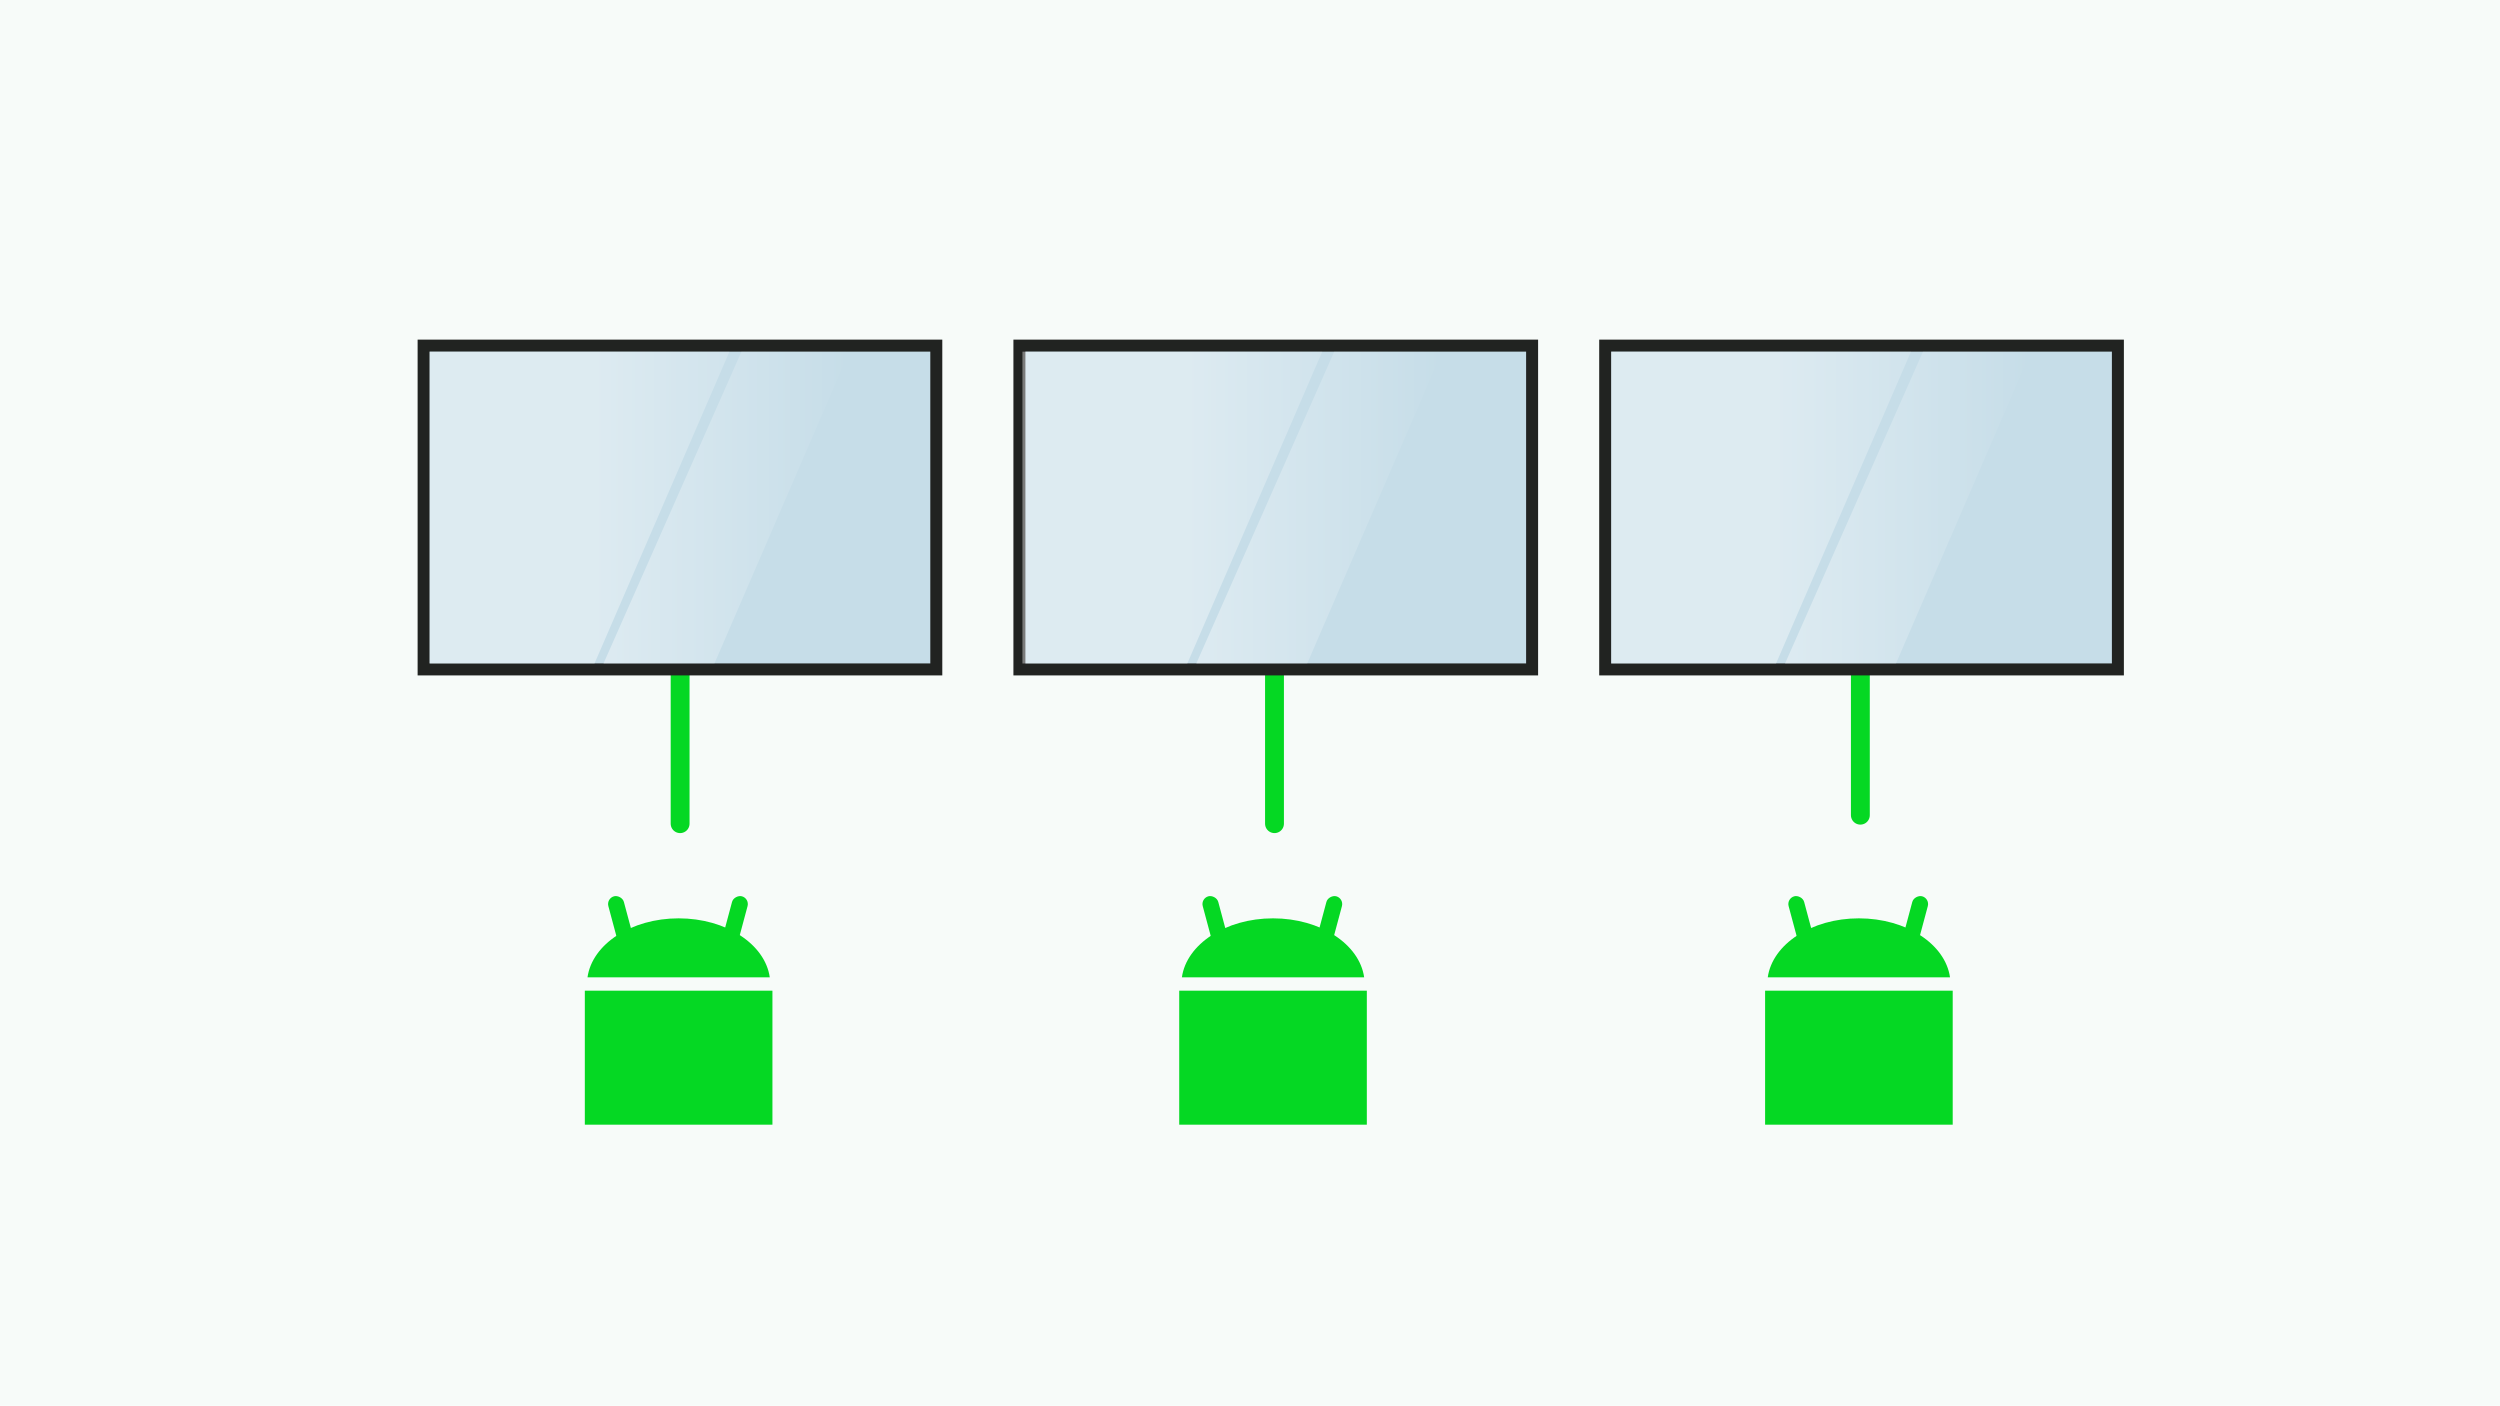 <svg width="530" height="298" viewBox="0 0 530 298" fill="none" xmlns="http://www.w3.org/2000/svg">
<rect width="530" height="298" fill="#F7FBF9"/>
<path d="M144.185 174.618V143.117" stroke="#05D823" stroke-width="4" stroke-linecap="round" stroke-linejoin="round"/>
<path d="M270.193 174.618V143.117" stroke="#05D823" stroke-width="4" stroke-linecap="round" stroke-linejoin="round"/>
<path d="M394.396 172.818V143.117" stroke="#05D823" stroke-width="4" stroke-linecap="round" stroke-linejoin="round"/>
<rect x="123.983" y="210.023" width="39.773" height="28.409" fill="#05D823"/>
<path d="M163.289 208.616C163.289 208.636 163.288 208.656 163.288 208.676V208.556C163.288 208.576 163.289 208.596 163.289 208.616ZM143.87 194.688C153.924 194.688 162.194 200.167 163.19 207.189H124.551C125.547 200.167 133.817 194.688 143.87 194.688Z" fill="#05D823"/>
<rect x="158.923" y="190.453" width="12.5" height="3.409" rx="1.705" transform="rotate(105 158.923 190.453)" fill="#05D823"/>
<rect width="12.5" height="3.409" rx="1.705" transform="matrix(0.259 0.966 0.966 -0.259 128.531 190.453)" fill="#05D823"/>
<rect x="249.994" y="210.023" width="39.773" height="28.409" fill="#05D823"/>
<path d="M289.3 208.616C289.3 208.636 289.299 208.656 289.299 208.676V208.556C289.299 208.576 289.3 208.596 289.3 208.616ZM269.881 194.688C279.935 194.688 288.205 200.167 289.201 207.189H250.562C251.558 200.167 259.828 194.688 269.881 194.688Z" fill="#05D823"/>
<rect x="284.93" y="190.453" width="12.5" height="3.409" rx="1.705" transform="rotate(105 284.93 190.453)" fill="#05D823"/>
<rect width="12.5" height="3.409" rx="1.705" transform="matrix(0.259 0.966 0.966 -0.259 254.539 190.453)" fill="#05D823"/>
<rect x="374.201" y="210.023" width="39.773" height="28.409" fill="#05D823"/>
<path d="M413.503 208.616C413.503 208.65 413.501 208.685 413.501 208.719V208.513C413.501 208.547 413.503 208.582 413.503 208.616ZM394.084 194.688C404.137 194.688 412.406 200.167 413.402 207.189H374.765C375.761 200.167 384.03 194.688 394.084 194.688Z" fill="#05D823"/>
<rect x="409.137" y="190.453" width="12.5" height="3.409" rx="1.705" transform="rotate(105 409.137 190.453)" fill="#05D823"/>
<rect width="12.5" height="3.409" rx="1.705" transform="matrix(0.259 0.966 0.966 -0.259 378.746 190.453)" fill="#05D823"/>
<path d="M216.119 73.277H324.809V141.924H216.119V73.277Z" fill="#C6DDE8"/>
<path d="M326.077 72V143.189H214.845V72H326.077ZM217.387 140.646H323.535V74.543H217.387V140.646Z" fill="#212321"/>
<path d="M216.755 140.655V74.551H280.316L251.713 140.655H216.755Z" fill="url(#paint0_linear_3268_1511)" fill-opacity="0.4"/>
<path d="M253.617 140.655L282.855 74.551H305.737L277.134 140.655H253.617Z" fill="url(#paint1_linear_3268_1511)" fill-opacity="0.4"/>
<path d="M89.809 73.277H198.499V141.924H89.809V73.277Z" fill="#C6DDE8"/>
<path d="M199.767 72V143.189H88.535V72H199.767ZM91.077 140.646H197.225V74.543H91.077V140.646Z" fill="#212321"/>
<path d="M91.08 140.655V74.551H154.642L126.039 140.655H91.08Z" fill="url(#paint2_linear_3268_1511)" fill-opacity="0.4"/>
<path d="M127.946 140.655L157.184 74.551H180.066L151.464 140.655H127.946Z" fill="url(#paint3_linear_3268_1511)" fill-opacity="0.4"/>
<path d="M340.297 73.277H448.987V141.924H340.297V73.277Z" fill="#C6DDE8"/>
<path d="M450.263 72V143.189H339.031V72H450.263ZM341.573 140.646H447.721V74.543H341.573V140.646Z" fill="#212321"/>
<path d="M341.568 140.655V74.551H405.129L376.527 140.655H341.568Z" fill="url(#paint4_linear_3268_1511)" fill-opacity="0.4"/>
<path d="M378.434 140.655L407.672 74.551H430.554L401.952 140.655H378.434Z" fill="url(#paint5_linear_3268_1511)" fill-opacity="0.4"/>
<defs>
<linearGradient id="paint0_linear_3268_1511" x1="304.469" y1="107.603" x2="252.349" y2="107.603" gradientUnits="userSpaceOnUse">
<stop stop-color="white" stop-opacity="0"/>
<stop offset="1" stop-color="white"/>
</linearGradient>
<linearGradient id="paint1_linear_3268_1511" x1="305.737" y1="107.603" x2="253.617" y2="107.603" gradientUnits="userSpaceOnUse">
<stop stop-color="white" stop-opacity="0"/>
<stop offset="1" stop-color="white"/>
</linearGradient>
<linearGradient id="paint2_linear_3268_1511" x1="178.795" y1="107.603" x2="126.674" y2="107.603" gradientUnits="userSpaceOnUse">
<stop stop-color="white" stop-opacity="0"/>
<stop offset="1" stop-color="white"/>
</linearGradient>
<linearGradient id="paint3_linear_3268_1511" x1="180.066" y1="107.603" x2="127.946" y2="107.603" gradientUnits="userSpaceOnUse">
<stop stop-color="white" stop-opacity="0"/>
<stop offset="1" stop-color="white"/>
</linearGradient>
<linearGradient id="paint4_linear_3268_1511" x1="429.283" y1="107.603" x2="377.162" y2="107.603" gradientUnits="userSpaceOnUse">
<stop stop-color="white" stop-opacity="0"/>
<stop offset="1" stop-color="white"/>
</linearGradient>
<linearGradient id="paint5_linear_3268_1511" x1="430.554" y1="107.603" x2="378.434" y2="107.603" gradientUnits="userSpaceOnUse">
<stop stop-color="white" stop-opacity="0"/>
<stop offset="1" stop-color="white"/>
</linearGradient>
</defs>
</svg>
